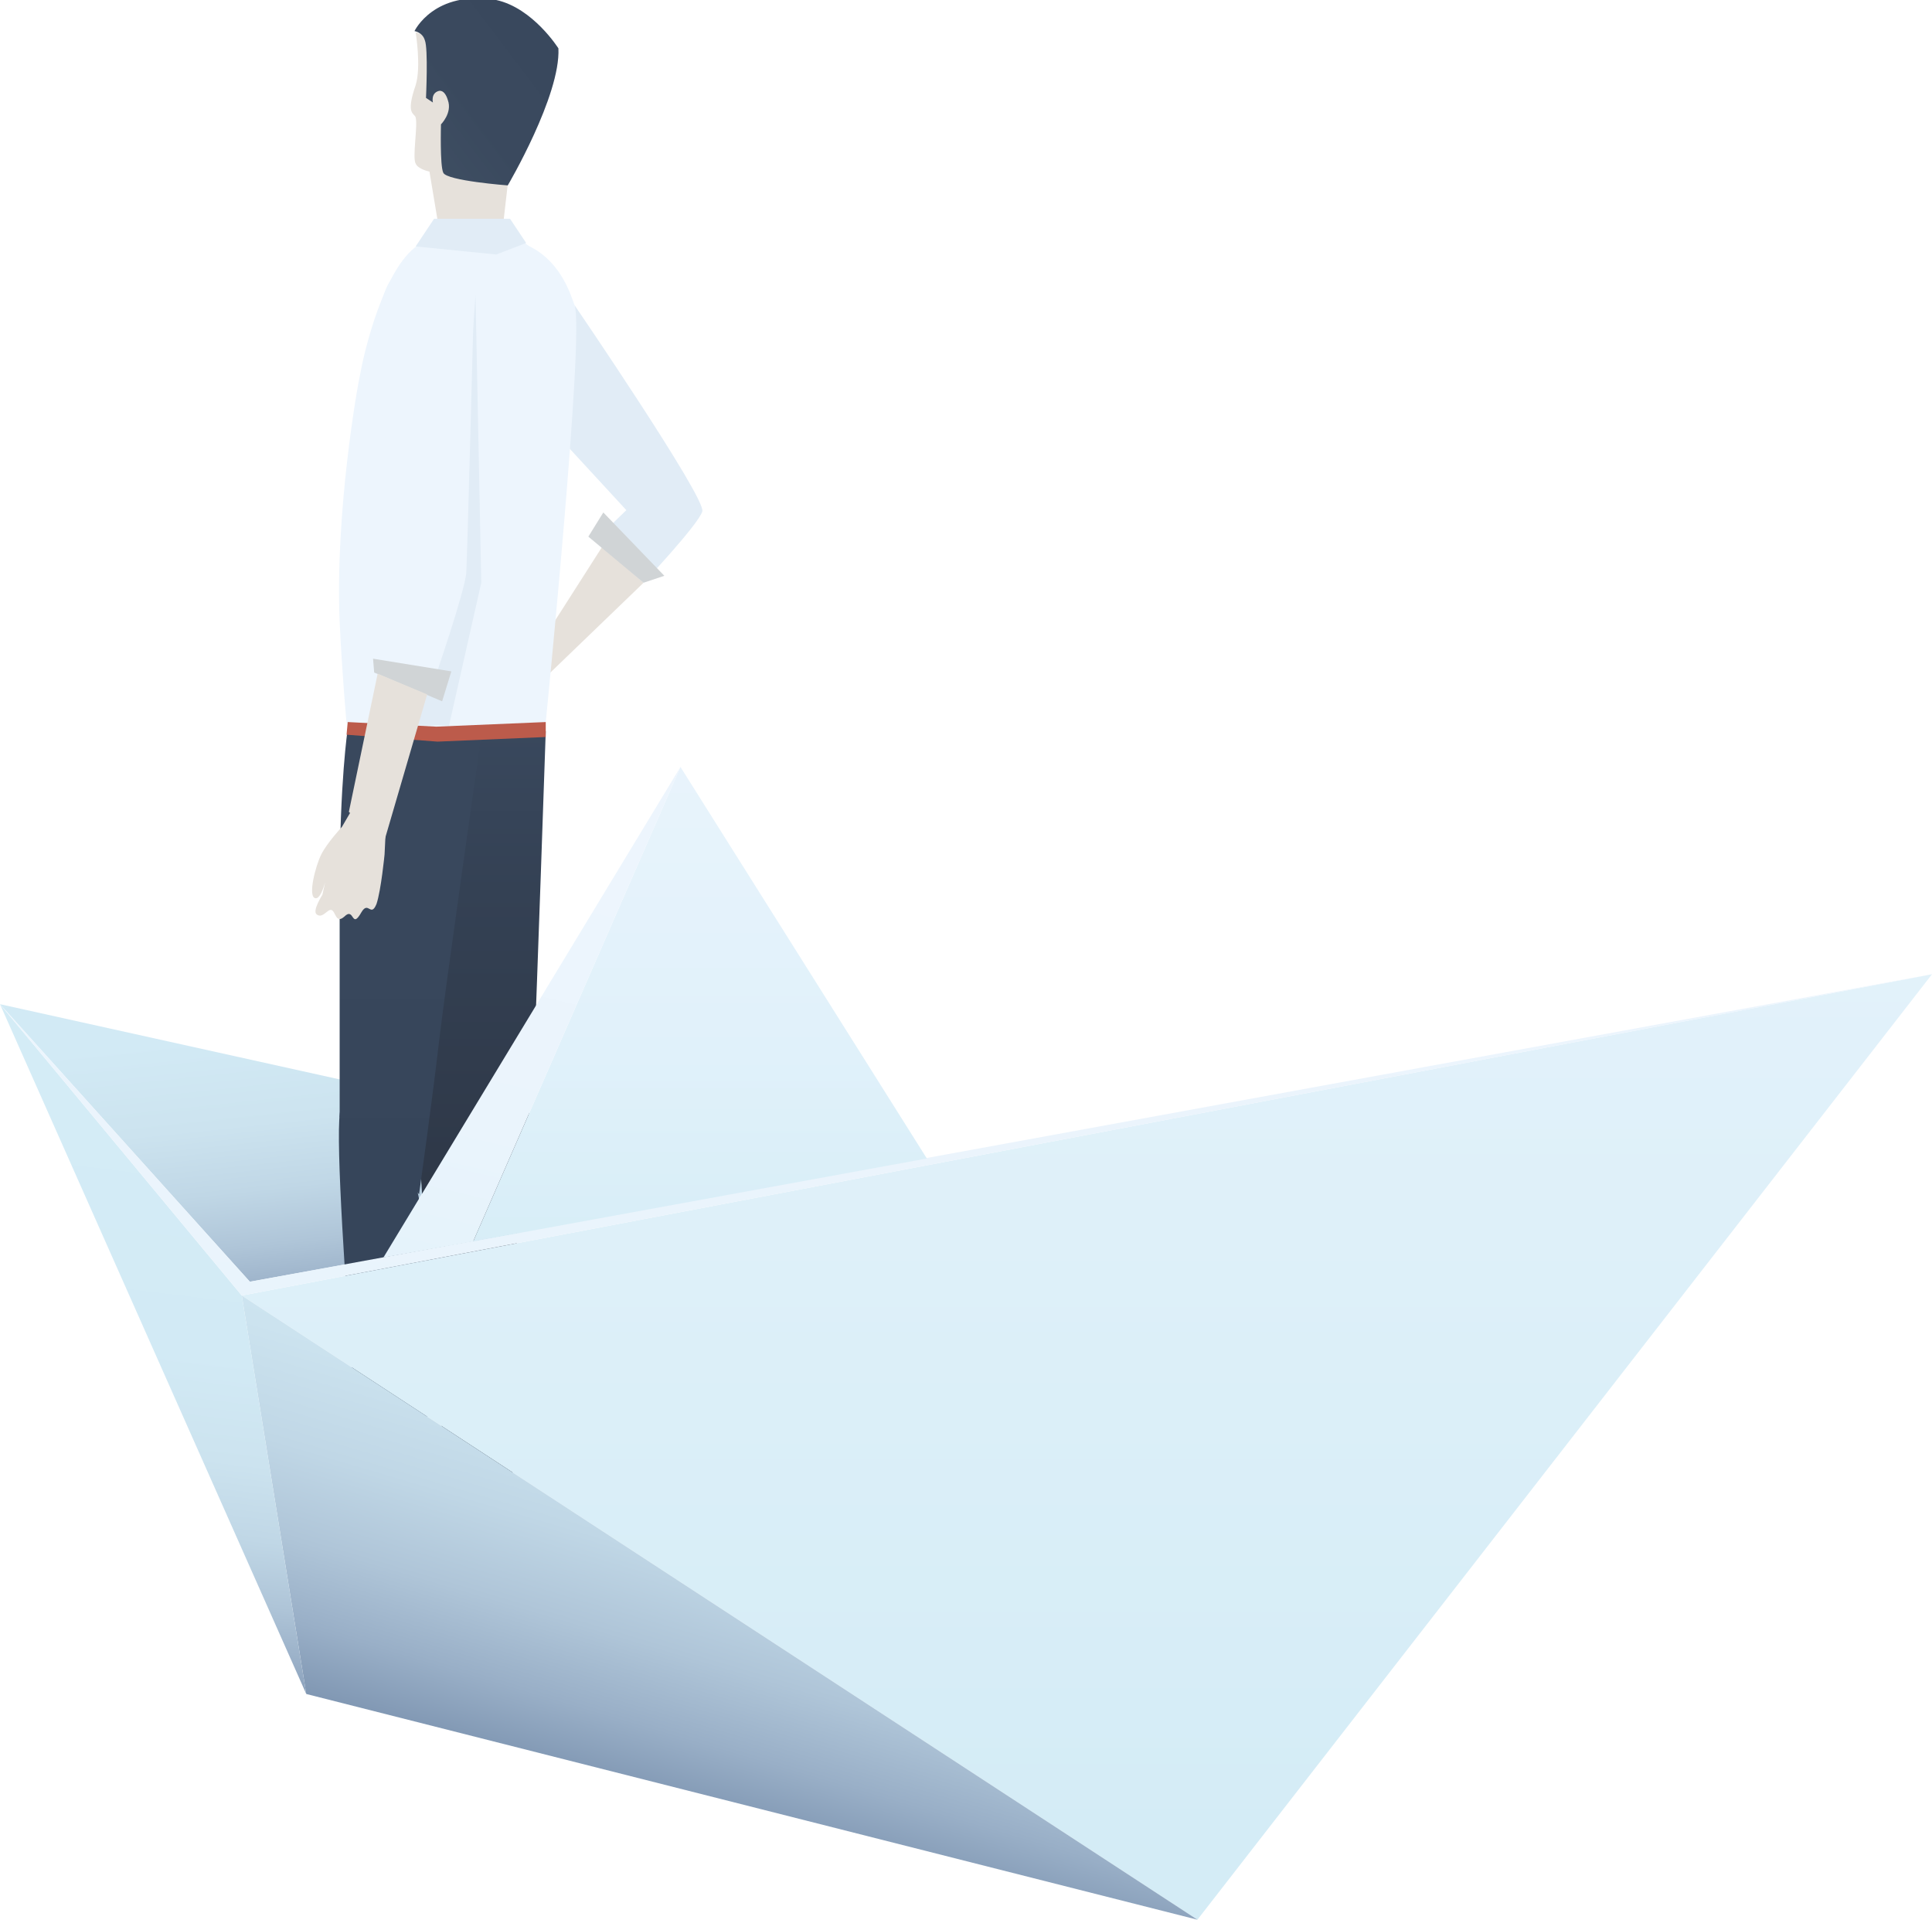 <?xml version="1.0" encoding="utf-8"?>
<!-- Generator: Adobe Illustrator 21.1.0, SVG Export Plug-In . SVG Version: 6.00 Build 0)  -->
<svg xmlns="http://www.w3.org/2000/svg" xmlns:xlink="http://www.w3.org/1999/xlink" version="1.1" id="Layer_1" x="0px" y="0px" viewBox="0 0 167.8 166.7" style="enable-background:new 0 0 167.8 166.7;" xml:space="preserve" width="167.8" height="166.7">
<style type="text/css">
	.st0{fill:url(#SVGID_1_);}
	.st1{fill:#E6E1DB;}
	.st2{fill:url(#SVGID_2_);}
	.st3{fill:#2A3340;}
	.st4{fill:url(#SVGID_3_);}
	.st5{fill:url(#SVGID_4_);}
	.st6{fill:url(#SVGID_5_);}
	.st7{fill:url(#SVGID_6_);}
	.st8{fill:#E1ECF6;}
	.st9{fill:#D0D4D6;}
	.st10{fill:#EDF5FD;}
	.st11{fill:#BC5B4B;}
	.st12{fill:url(#SVGID_7_);}
	.st13{fill:url(#SVGID_8_);}
	.st14{fill:url(#SVGID_9_);}
	.st15{fill:url(#SVGID_10_);}
	.st16{fill:url(#SVGID_11_);}
	.st17{fill:url(#SVGID_12_);}
</style>
<g>
	
		<linearGradient id="SVGID_1_" gradientUnits="userSpaceOnUse" x1="143.99" y1="45.569" x2="149.426" y2="96.732" gradientTransform="matrix(-1 0 0 -1 167.8 168)">
		<stop offset="7.830900e-02" style="stop-color:#6B82A3"/>
		<stop offset="0.124" style="stop-color:#7F96B2"/>
		<stop offset="0.197" style="stop-color:#99AFC7"/>
		<stop offset="0.279" style="stop-color:#AFC5D8"/>
		<stop offset="0.373" style="stop-color:#C0D7E6"/>
		<stop offset="0.485" style="stop-color:#CCE3EF"/>
		<stop offset="0.636" style="stop-color:#D2EAF5"/>
		<stop offset="0.983" style="stop-color:#D4ECF6"/>
	</linearGradient>
	<polygon class="st0" points="21.7,111.3 33.3,109.2 41.1,96.3 0,87.2  "/>
	<g>
		<path class="st1" d="M42.1,4.9l2,11.1l-0.7,6.1l-5.2-1.8l-0.9-5.4c0,0-1-0.2-1.2-0.7c-0.3-0.5,0.2-3.3,0-4c-0.1-0.4-0.9-0.2,0-2.8    c0.5-1.6,0-4.6,0-4.6L42.1,4.9z"/>
		
			<linearGradient id="SVGID_2_" gradientUnits="userSpaceOnUse" x1="408.108" y1="56.839" x2="436.667" y2="23.49" gradientTransform="matrix(-0.977 -0.214 0.214 -0.977 440.452 141.388)">
			<stop offset="0.137" style="stop-color:#39485D"/>
			<stop offset="0.381" style="stop-color:#3A495E"/>
			<stop offset="0.515" style="stop-color:#3E4E62"/>
			<stop offset="0.622" style="stop-color:#465668"/>
			<stop offset="0.715" style="stop-color:#526371"/>
			<stop offset="0.799" style="stop-color:#63747E"/>
			<stop offset="0.876" style="stop-color:#788B8F"/>
			<stop offset="0.947" style="stop-color:#92A8A3"/>
			<stop offset="1" style="stop-color:#ABC2B5"/>
		</linearGradient>
		<path class="st2" d="M43.1,0C37.7-0.9,36,2.7,36,2.7s0.7,0.1,0.9,0.8c0.3,0.7,0.1,5,0.1,5l0.6,0.4c0,0-0.2-0.8,0.5-1    c0,0,0.5-0.2,0.8,0.8c0.4,1.1-0.6,2.1-0.6,2.1s-0.1,3.6,0.2,4.2c0.3,0.7,5.6,1.1,5.6,1.1s4.6-7.8,4.4-11.9    C48.5,4.2,46.3,0.7,43.1,0z"/>
		<polygon class="st1" points="55.9,50.6 47.7,58.5 48.2,53.9 52.8,46.7   "/>
		<path class="st3" d="M35.6,140.7v-0.8h-2.4c0,0-0.7,0.8-2,1.5c-1.2,0.7-3.1,0.6-4,1.2c-0.7,0.4-0.4,1-0.4,1s1.9,0,3.2,0    s2.9-0.4,2.9-0.4v0.4h2.8v-2.9H35.6z"/>
		<path class="st3" d="M43.4,139.9h-2.3c0,0-0.7,0.8-1.9,1.5c-1.1,0.7-2.9,0.6-3.8,1.2c-0.7,0.4-0.4,1-0.4,1s1.7,0,3,0    s2.8-0.4,2.8-0.4v0.4h2.6v-2.9V139.9z"/>
		
			<linearGradient id="SVGID_3_" gradientUnits="userSpaceOnUse" x1="18.226" y1="104.424" x2="18.226" y2="25.76" gradientTransform="matrix(-1 0 0 -1 58.894 168)">
			<stop offset="0" style="stop-color:#39485D"/>
			<stop offset="0.176" style="stop-color:#344154"/>
			<stop offset="0.466" style="stop-color:#2F3949"/>
			<stop offset="0.745" style="stop-color:#2B3542"/>
			<stop offset="1" style="stop-color:#2A3340"/>
		</linearGradient>
		<path class="st4" d="M44.7,108.7c-0.8-12.6-6.6-13-8-12.6s3.3,44.1,3.3,44.1h3.6C43.6,140.2,45.5,121.3,44.7,108.7z"/>
		
			<linearGradient id="SVGID_4_" gradientUnits="userSpaceOnUse" x1="18.105" y1="104.5" x2="18.105" y2="25.837" gradientTransform="matrix(-1 0 0 -1 58.894 168)">
			<stop offset="0" style="stop-color:#39485D"/>
			<stop offset="0.176" style="stop-color:#344154"/>
			<stop offset="0.466" style="stop-color:#2F3949"/>
			<stop offset="0.745" style="stop-color:#2B3542"/>
			<stop offset="1" style="stop-color:#2A3340"/>
		</linearGradient>
		<path class="st5" d="M44.8,108.7c0,0,1.3-12.9,1.6-17.3c0.2-4.4,1-27.9,1-27.9l-13,0.3c0,0-0.5,4.7,0,13.7    c0.5,9.1,2.4,26.9,2.4,26.9L44.8,108.7z"/>
		
			<linearGradient id="SVGID_5_" gradientUnits="userSpaceOnUse" x1="25.56" y1="96.795" x2="25.56" y2="30.389" gradientTransform="matrix(-1 0 0 -1 58.894 168)">
			<stop offset="0" style="stop-color:#39485D"/>
			<stop offset="0.467" style="stop-color:#36455A"/>
			<stop offset="1" style="stop-color:#354458"/>
		</linearGradient>
		<path class="st6" d="M37,108.7c-0.9-12.6-6-13-7.3-12.6s2.6,44.1,2.6,44.1h3.6C35.9,140.2,37.9,121.4,37,108.7z"/>
		
			<linearGradient id="SVGID_6_" gradientUnits="userSpaceOnUse" x1="23.244" y1="96.795" x2="23.244" y2="30.389" gradientTransform="matrix(-1 0 0 -1 58.894 168)">
			<stop offset="0" style="stop-color:#39485D"/>
			<stop offset="0.467" style="stop-color:#36455A"/>
			<stop offset="1" style="stop-color:#354458"/>
		</linearGradient>
		<path class="st7" d="M36.4,103.7c0,0,1.2-8.6,1.7-13c0.5-4.4,3.7-26.8,3.7-26.8l-11.6-0.6c0,0-0.7,4.6-0.7,13.7c0,9,0,20,0,20    L36.4,103.7z"/>
		<path class="st8" d="M48.5,37.9l5.9,6.4c0,0-2.4,2.3-2.5,2.5c-0.1,0.3,4,3.8,4,3.8s4.8-5.1,5.1-6.2c0.3-1.2-11.1-17.9-11.1-17.9    L48.5,37.9z"/>
		<polygon class="st9" points="51.1,46.6 52.4,44.5 57.7,50 55.9,50.6   "/>
		<path class="st10" d="M37.8,63.6l-7.7-0.8c0,0-0.4-4.4-0.6-8.8c-0.4-9.4,1.5-20.3,1.8-21.6c0.3-1.7,2-9.1,5-11.1    c0.6-0.4,1.1-1.2,1.6-1.3c1.5-0.4,2.9-1.3,6.2-0.1c1,0.3,0.9,1,2.1,1.6c2.6,1.4,3.4,4.2,3.7,5c0.9,2.3-2.5,36.2-2.5,36.2    L37.8,63.6z"/>
		<polygon class="st11" points="38,64.4 30.1,63.8 30.2,62.7 37.9,63.1 47.4,62.7 47.4,64   "/>
		<polygon class="st8" points="43.1,22.1 36.1,21.4 37.7,19 44.3,19 45.7,21.1   "/>
		<polygon class="st8" points="41.8,50.6 39,63 36.3,63 39.9,45.3 41.3,25.6   "/>
		<g>
			<path class="st10" d="M34.3,23.9c-1.5,1.4-1.6,5.5-1.6,5.5l1.8,20.9l-1.7,8.2l4.9,0.6c0,0,2.7-7.8,2.8-9.4     c0.1-1.8,0.7-25.1,0.7-25.1l-2-0.3C39.2,24.3,35.8,22.6,34.3,23.9z"/>
			<polygon class="st9" points="32.5,58.4 32.4,57.2 39.2,58.3 38.4,60.9    "/>
			<polygon class="st1" points="32.8,58.5 30.3,70.5 33.3,73.3 37.1,60.3    "/>
			<path class="st1" d="M30.4,70.6l3.2-0.5l-0.2,4.1c0,0-0.3,3.1-0.7,4.3c-0.5,1.2-0.7-0.3-1.3,0.7c-0.9,1.6-0.6-0.5-1.5,0.4     c-0.9,0.8-0.7-1-1.4-0.5c-0.3,0.2-0.6,0.6-1,0.3c-0.4-0.3,0.5-1.7,0.5-1.7l0.6-2.7c0,0-0.5,3.1-1.2,3c-0.7-0.1,0-2.8,0.5-3.8     s1.8-2.4,1.8-2.4L30.4,70.6z"/>
		</g>
	</g>
	
		<linearGradient id="SVGID_7_" gradientUnits="userSpaceOnUse" x1="73.4" y1="136.239" x2="73.4" y2="5.987" gradientTransform="matrix(-1 0 0 -1 167.8 168)">
		<stop offset="0" style="stop-color:#EDF5FD"/>
		<stop offset="0.17" style="stop-color:#E8F4FC"/>
		<stop offset="0.983" style="stop-color:#D4ECF6"/>
	</linearGradient>
	<polygon class="st12" points="167.8,84.6 104,166.7 21,112.5  "/>
	
		<linearGradient id="SVGID_8_" gradientUnits="userSpaceOnUse" x1="113.26" y1="1.508" x2="89.597" y2="81.45" gradientTransform="matrix(-1 0 0 -1 167.8 168)">
		<stop offset="7.830900e-02" style="stop-color:#6B82A3"/>
		<stop offset="0.124" style="stop-color:#7F96B2"/>
		<stop offset="0.197" style="stop-color:#99AFC7"/>
		<stop offset="0.279" style="stop-color:#AFC5D8"/>
		<stop offset="0.373" style="stop-color:#C0D7E6"/>
		<stop offset="0.485" style="stop-color:#CCE3EF"/>
		<stop offset="0.636" style="stop-color:#D2EAF5"/>
		<stop offset="0.983" style="stop-color:#D4ECF6"/>
	</linearGradient>
	<polygon class="st13" points="104,166.7 21,112.5 26.6,147.1  "/>
	
		<linearGradient id="SVGID_9_" gradientUnits="userSpaceOnUse" x1="159.178" y1="12.332" x2="149.585" y2="91.314" gradientTransform="matrix(-1 0 0 -1 167.8 168)">
		<stop offset="7.830900e-02" style="stop-color:#6B82A3"/>
		<stop offset="0.112" style="stop-color:#7F96B2"/>
		<stop offset="0.165" style="stop-color:#99AFC7"/>
		<stop offset="0.225" style="stop-color:#AFC5D8"/>
		<stop offset="0.294" style="stop-color:#C0D7E6"/>
		<stop offset="0.376" style="stop-color:#CCE3EF"/>
		<stop offset="0.486" style="stop-color:#D2EAF5"/>
		<stop offset="0.74" style="stop-color:#D4ECF6"/>
	</linearGradient>
	<polygon class="st14" points="26.6,147.1 21,112.5 0,87.2  "/>
	
		<linearGradient id="SVGID_10_" gradientUnits="userSpaceOnUse" x1="83.9" y1="89.553" x2="83.9" y2="6.491" gradientTransform="matrix(-1 0 0 -1 167.8 168)">
		<stop offset="0" style="stop-color:#EDF5FD"/>
		<stop offset="0.357" style="stop-color:#EAF4FC"/>
		<stop offset="0.715" style="stop-color:#E0F1FA"/>
		<stop offset="0.983" style="stop-color:#D4ECF6"/>
	</linearGradient>
	<polygon class="st15" points="21,112.5 0,87.2 21.7,111.3 167.8,84.6  "/>
	
		<linearGradient id="SVGID_11_" gradientUnits="userSpaceOnUse" x1="107" y1="136.879" x2="107" y2="52.324" gradientTransform="matrix(-1 0 0 -1 167.8 168)">
		<stop offset="0" style="stop-color:#EDF5FD"/>
		<stop offset="0.357" style="stop-color:#EAF4FC"/>
		<stop offset="0.715" style="stop-color:#E0F1FA"/>
		<stop offset="0.983" style="stop-color:#D4ECF6"/>
	</linearGradient>
	<polygon class="st16" points="41.1,107.8 80.5,100.6 59.1,66.6  "/>
	
		<linearGradient id="SVGID_12_" gradientUnits="userSpaceOnUse" x1="118.452" y1="93.398" x2="134.121" y2="27.206" gradientTransform="matrix(-1 0 0 -1 167.8 168)">
		<stop offset="0" style="stop-color:#EDF5FD"/>
		<stop offset="0.357" style="stop-color:#EAF4FC"/>
		<stop offset="0.715" style="stop-color:#E0F1FA"/>
		<stop offset="0.983" style="stop-color:#D4ECF6"/>
	</linearGradient>
	<polygon class="st17" points="41.1,107.8 59.1,66.6 33.3,109.2  "/>
</g>
</svg>
